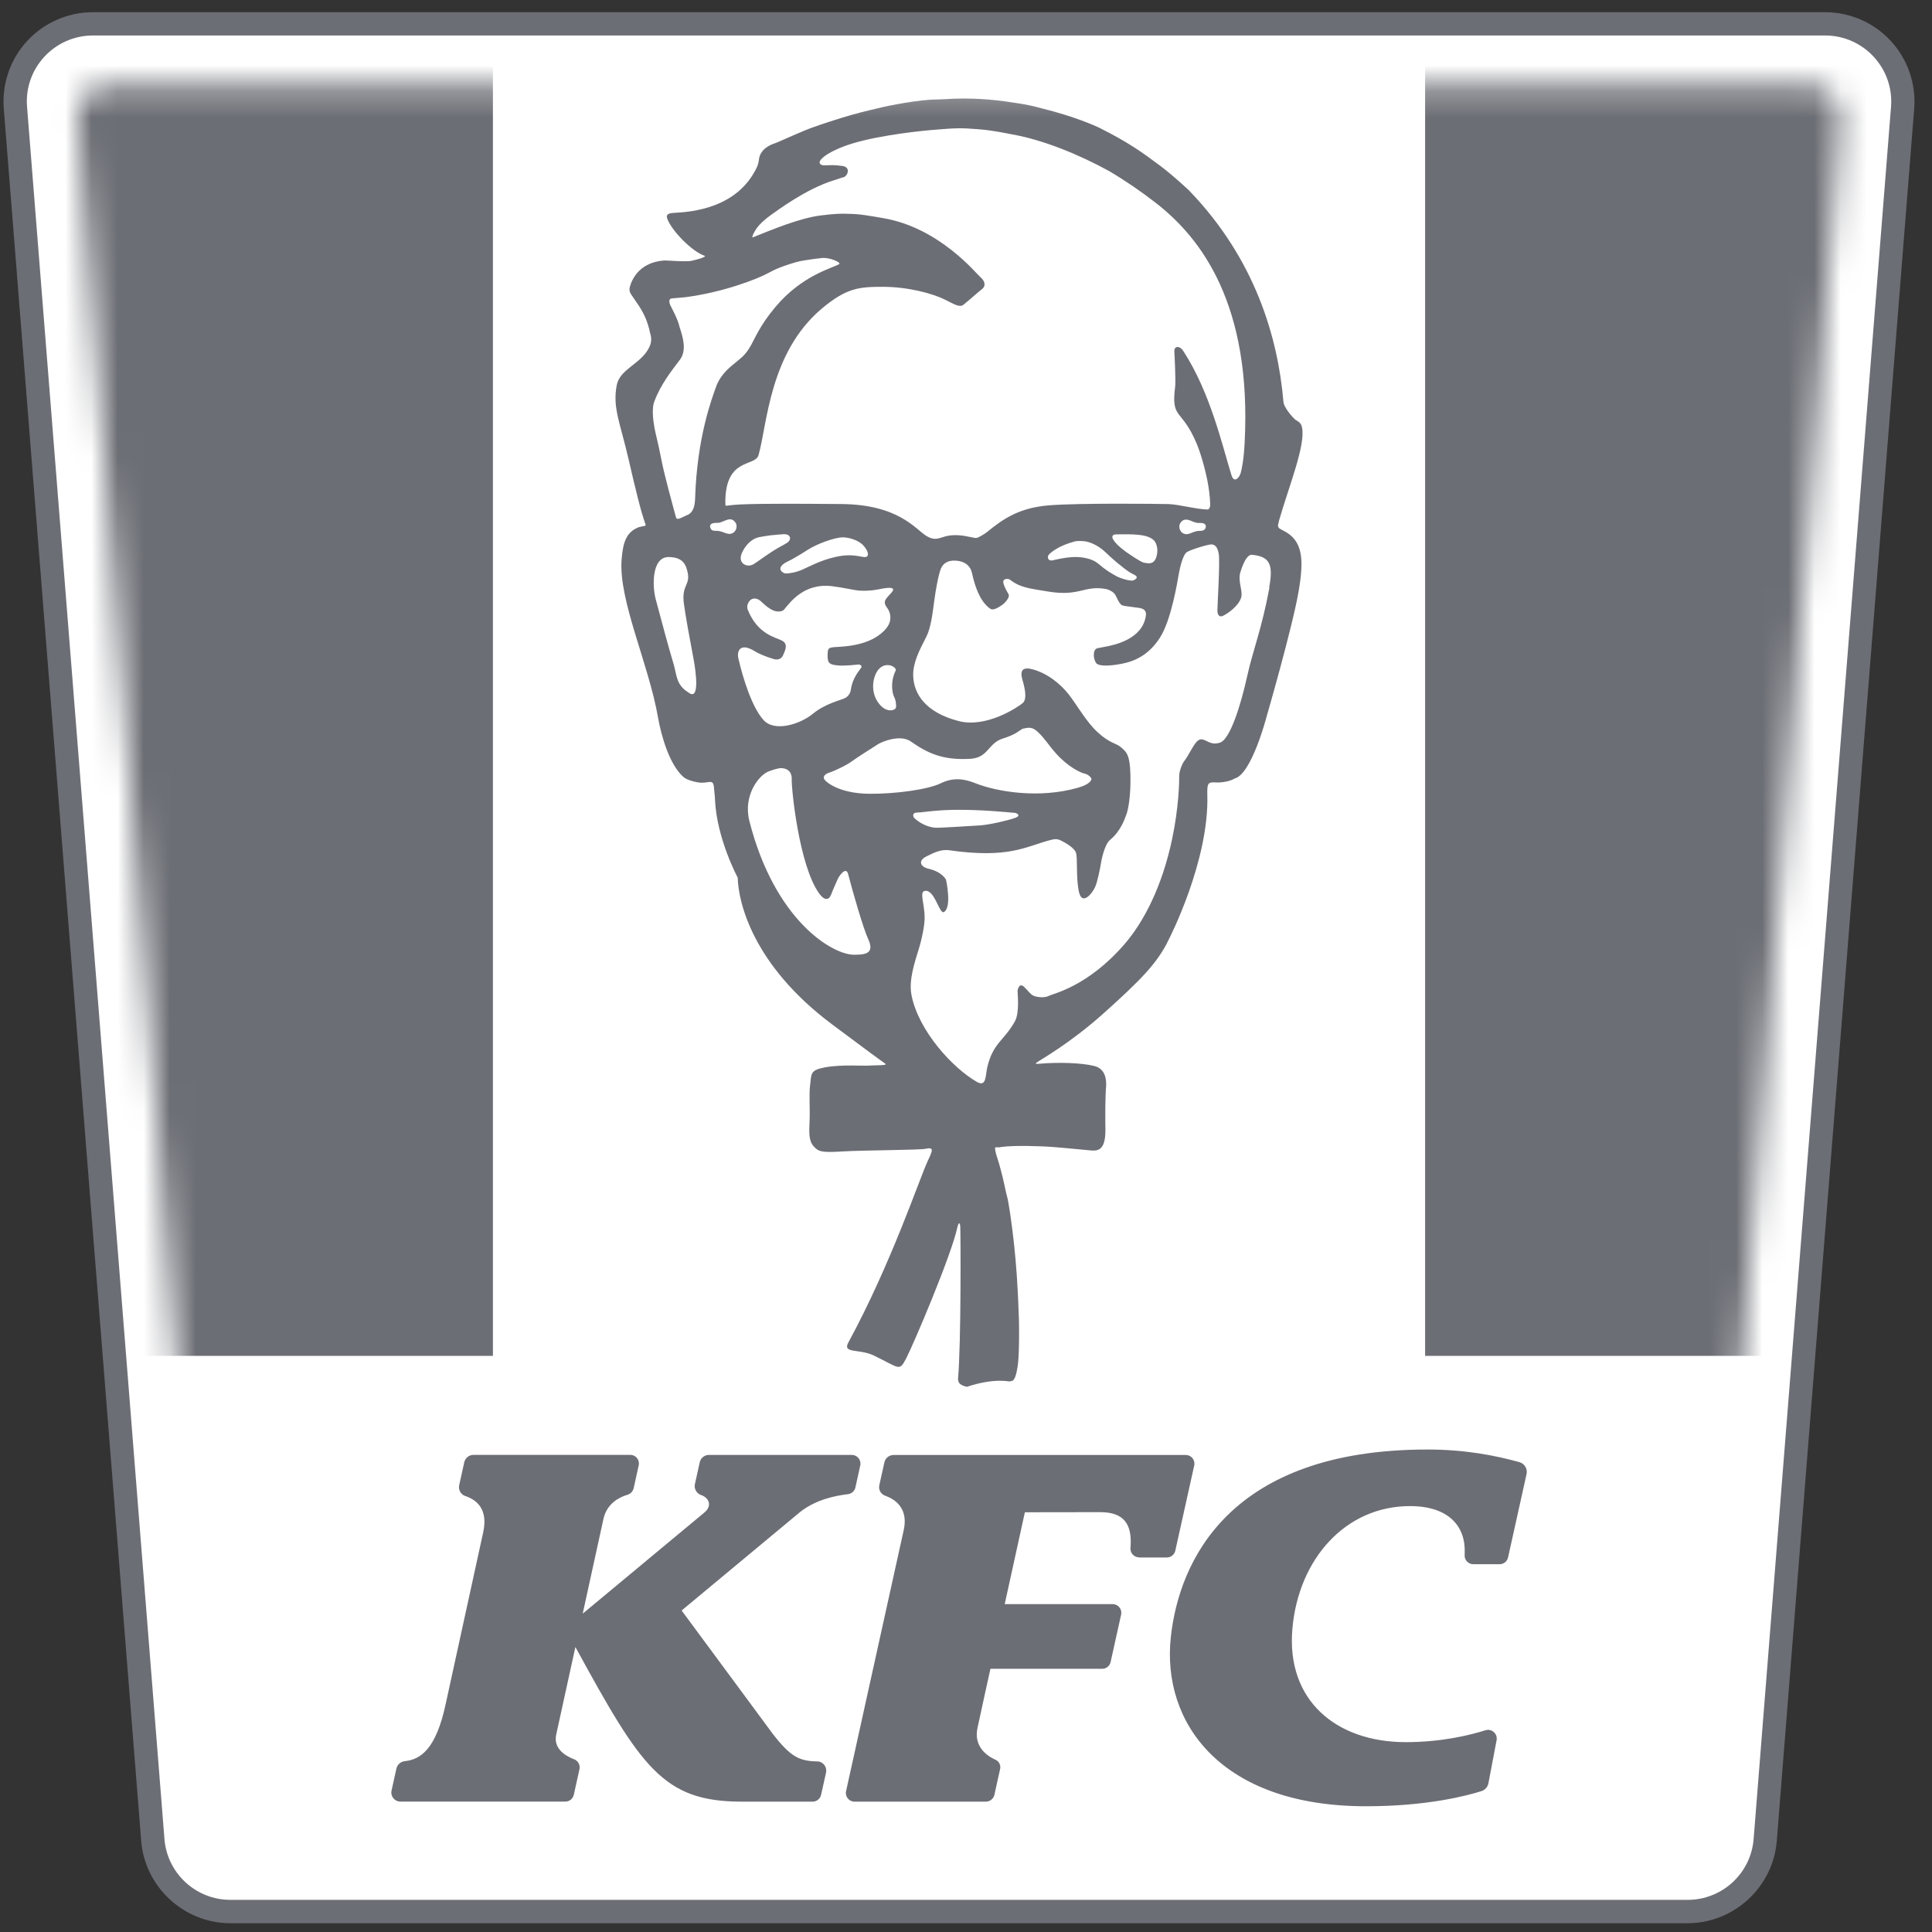 <svg width="74" height="74" viewBox="0 0 74 74" fill="none" xmlns="http://www.w3.org/2000/svg">
<rect x="0" y="0" width="74" height="74" fill="#333333" stroke="none"/>
<path d="M8.827 73.218C7.281 73.218 5.978 72.013 5.855 70.478L0.591 4.123C0.526 3.3 0.809 2.478 1.371 1.871C1.934 1.262 2.732 0.913 3.563 0.913H69.904C70.733 0.913 71.533 1.262 72.094 1.871C72.656 2.478 72.939 3.3 72.874 4.123L67.61 70.476C67.487 72.013 66.184 73.216 64.638 73.216H8.827V73.218Z" fill="white"/>
<path d="M69.904 0.467H3.561C2.607 0.467 1.688 0.867 1.041 1.568C0.397 2.266 0.069 3.21 0.145 4.159L5.408 70.511C5.549 72.279 7.049 73.664 8.825 73.664H64.638C66.414 73.664 67.914 72.279 68.055 70.511L73.318 4.159C73.394 3.21 73.066 2.266 72.421 1.568C71.775 0.867 70.858 0.467 69.904 0.467ZM69.904 1.359C71.382 1.359 72.546 2.617 72.431 4.087L67.168 70.44C67.063 71.755 65.964 72.769 64.64 72.769H8.827C7.505 72.769 6.404 71.755 6.299 70.44L1.036 4.087C0.918 2.617 2.083 1.359 3.561 1.359H69.904Z" fill="#6C6E75"/>
<mask id="mask0_1_11736" style="mask-type:luminance" maskUnits="userSpaceOnUse" x="2" y="3" width="69" height="68">
<path d="M4.19 3.248C3.472 3.248 2.908 3.859 2.964 4.575L8.174 70.222C8.204 70.597 8.517 70.886 8.892 70.886H64.569C64.946 70.886 65.259 70.597 65.287 70.222L70.497 4.575C70.553 3.861 69.989 3.248 69.271 3.248H4.19V3.248Z" fill="white"/>
</mask>
<g mask="url(#mask0_1_11736)">
<path d="M18.88 1.845H1.028V51.933H18.88V1.845Z" fill="#6C6E75"/>
</g>
<mask id="mask1_1_11736" style="mask-type:luminance" maskUnits="userSpaceOnUse" x="2" y="3" width="69" height="68">
<path d="M4.19 3.248C3.472 3.248 2.908 3.859 2.964 4.575L8.174 70.222C8.204 70.597 8.517 70.886 8.892 70.886H64.569C64.946 70.886 65.259 70.597 65.287 70.222L70.497 4.575C70.553 3.861 69.989 3.248 69.271 3.248H4.19V3.248Z" fill="white"/>
</mask>
<g mask="url(#mask1_1_11736)">
<path d="M72.437 1.845H54.585V51.933H72.437V1.845Z" fill="#6C6E75"/>
<path d="M28.256 33.615C28.278 34.53 28.807 36.948 31.879 39.242C33.158 40.198 33.745 40.629 33.914 40.745V40.753C33.999 40.813 33.46 40.799 33.313 40.813C33.073 40.837 32.254 40.761 31.599 40.882C31.008 40.992 31.087 41.134 31.029 41.561C30.984 41.9 31.027 42.438 31.01 42.896C30.992 43.355 30.966 43.68 31.16 43.9C31.351 44.118 31.472 44.152 32.283 44.102C33.055 44.055 35.192 44.053 35.45 44.001C35.781 43.934 35.728 44.053 35.537 44.462C35.21 45.162 34.146 48.374 32.492 51.425C32.26 51.854 32.912 51.651 33.468 51.919C34.474 52.405 34.44 52.54 34.706 52.034C34.992 51.485 36.444 48.068 36.668 47.015C36.698 46.878 36.755 46.759 36.779 46.965C36.795 47.114 36.817 51.431 36.696 52.792C36.69 52.864 36.708 52.939 36.757 52.991C36.831 53.066 36.94 53.096 37.033 53.118C37.035 53.118 37.035 53.118 37.035 53.118C37.535 52.951 38.14 52.828 38.654 52.913C38.7 52.907 38.743 52.898 38.785 52.886C38.813 52.862 38.837 52.836 38.854 52.802C38.894 52.731 38.916 52.648 38.934 52.568C38.936 52.562 38.936 52.556 38.938 52.55C38.963 52.435 38.983 52.32 38.995 52.203C39.003 52.134 39.007 52.064 39.011 51.995C39.017 51.906 39.021 51.814 39.023 51.725C39.027 51.616 39.029 51.509 39.031 51.4C39.033 51.275 39.033 51.15 39.033 51.023C39.033 50.884 39.031 50.743 39.029 50.602C39.027 50.449 39.023 50.501 39.019 50.348C39.015 50.185 39.009 50.021 39.001 49.858C38.993 49.685 38.985 49.513 38.975 49.34C38.965 49.162 38.953 48.981 38.942 48.803C38.928 48.618 38.914 48.434 38.898 48.251C38.882 48.065 38.864 47.878 38.844 47.69C38.825 47.501 38.803 47.315 38.779 47.126C38.755 46.94 38.729 46.753 38.703 46.566C38.676 46.382 38.648 46.2 38.614 46.015C38.583 45.836 38.549 45.759 38.513 45.581C38.477 45.408 38.44 45.237 38.398 45.067C38.358 44.904 38.315 44.741 38.269 44.579C38.231 44.45 38.192 44.323 38.15 44.196C38.142 44.176 38.108 44.001 38.112 43.977C38.126 43.914 38.206 43.96 38.291 43.944C38.291 43.944 38.333 43.936 38.354 43.932C38.904 43.858 39.86 43.908 40.077 43.916C40.289 43.922 41.376 44.025 41.684 44.055C41.987 44.085 42.356 44.154 42.34 43.231C42.336 42.985 42.334 42.839 42.336 42.608C42.336 42.577 42.336 42.545 42.336 42.515C42.336 42.458 42.338 42.4 42.338 42.345C42.338 42.311 42.338 42.279 42.34 42.247C42.34 42.216 42.34 42.184 42.342 42.154C42.342 42.126 42.344 42.097 42.344 42.071C42.346 42.021 42.346 41.974 42.348 41.93C42.348 41.916 42.348 41.904 42.35 41.89C42.35 41.856 42.352 41.827 42.354 41.799C42.354 41.785 42.356 41.771 42.356 41.757C42.358 41.732 42.358 41.71 42.36 41.69C42.36 41.684 42.36 41.674 42.362 41.67C42.364 41.642 42.366 41.612 42.368 41.579C42.376 41.355 42.346 40.942 41.92 40.831C41.428 40.708 40.565 40.678 39.789 40.745C39.68 40.755 39.656 40.745 39.69 40.716V40.708C39.856 40.589 40.979 39.968 42.261 38.821C43.672 37.555 44.346 36.883 44.776 35.966C44.776 35.966 46.322 32.97 46.243 30.433C46.227 29.921 46.31 29.962 46.628 29.972C46.723 29.974 47.088 29.949 47.284 29.82C47.939 29.671 48.518 27.433 48.518 27.433C48.518 27.433 49.502 24.036 49.74 22.648C49.953 21.412 49.903 20.689 49.149 20.322L49.022 20.251C48.965 20.219 48.937 20.152 48.955 20.09C48.969 20.039 48.985 19.975 48.992 19.93C49.361 18.65 50.02 17.029 49.869 16.372C49.844 16.184 49.683 16.122 49.627 16.084C49.55 16.033 49.258 15.707 49.177 15.477C49.165 15.444 49.161 15.41 49.157 15.374C48.949 12.958 48.09 9.924 45.532 7.284C45.529 7.282 45.356 7.123 45.251 7.028C45.032 6.831 44.751 6.585 44.429 6.343C43.749 5.833 43.205 5.442 42.084 4.883C41.997 4.841 41.156 4.458 39.914 4.153C39.797 4.121 39.68 4.091 39.563 4.063C39.38 4.02 39.094 3.968 38.769 3.923C38.003 3.802 37.152 3.738 36.267 3.794C36.162 3.8 36.039 3.806 36.005 3.806C35.952 3.806 35.896 3.81 35.843 3.812C35.783 3.814 35.724 3.815 35.662 3.817C35.476 3.827 35.228 3.855 34.97 3.891C34.551 3.952 34.103 4.036 33.827 4.099C33.517 4.175 33.101 4.262 32.579 4.411C32.365 4.474 32.148 4.54 31.934 4.609C31.875 4.629 31.813 4.647 31.754 4.667C31.521 4.742 31.289 4.821 31.053 4.907C30.883 4.966 30.159 5.28 30 5.353C29.924 5.389 29.819 5.432 29.708 5.478C29.196 5.641 29.089 5.936 29.071 6.097C29.059 6.202 29.036 6.305 28.992 6.401C28.256 7.966 26.524 8.117 25.835 8.152C25.655 8.16 25.496 8.188 25.554 8.363C25.701 8.811 26.51 9.65 27.006 9.803C26.998 9.875 26.581 9.966 26.494 9.988C26.294 10.039 25.474 9.968 25.433 9.976C25.429 9.976 25.427 9.976 25.423 9.978C24.492 10.055 24.206 10.69 24.123 10.99C24.097 11.083 24.111 11.184 24.165 11.263C24.369 11.577 24.587 11.831 24.75 12.245C24.752 12.249 24.754 12.255 24.756 12.259C24.798 12.368 24.837 12.488 24.871 12.622C24.891 12.799 25.032 12.983 24.853 13.331C24.536 13.946 23.742 14.138 23.623 14.749C23.455 15.618 23.754 16.188 24.084 17.624C24.31 18.608 24.552 19.626 24.726 20.088C24.736 20.112 24.72 20.138 24.697 20.142C24.627 20.156 24.506 20.18 24.464 20.193C24.004 20.376 23.859 20.739 23.808 21.445C23.693 23.011 24.847 25.425 25.206 27.492C25.328 28.191 25.649 29.31 26.185 29.766C26.308 29.871 26.566 29.939 26.726 29.966C27.145 30.04 27.325 29.774 27.349 30.195C27.355 30.282 27.385 30.518 27.387 30.651C27.46 32.141 28.256 33.615 28.256 33.615ZM28.976 8.754C29.067 8.613 29.288 8.406 29.51 8.248C29.742 8.083 30.879 7.23 31.936 6.907C32.133 6.849 32.182 6.819 32.307 6.789C32.466 6.748 32.601 6.407 32.27 6.357C31.922 6.307 31.781 6.329 31.597 6.335C31.412 6.339 31.323 6.24 31.458 6.095C31.595 5.948 31.839 5.799 32.27 5.627C33.21 5.252 34.878 5.052 35.656 4.982C36.672 4.895 36.795 4.899 37.454 4.948C38.073 4.996 38.557 5.111 38.787 5.151C39.952 5.361 41.295 5.901 42.487 6.555C43.116 6.928 43.721 7.343 44.285 7.783C45.995 9.117 47.957 11.65 47.671 16.989C47.638 17.62 47.562 17.969 47.52 18.122C47.477 18.277 47.272 18.541 47.165 18.192C46.812 17.049 46.358 15.035 45.324 13.446C45.181 13.224 44.959 13.245 44.981 13.477C44.989 13.575 45.036 14.592 45.013 14.791C44.846 16.102 45.247 15.592 45.838 16.999C46.02 17.434 46.257 18.295 46.316 18.85C46.332 18.989 46.35 19.152 46.354 19.306C46.358 19.503 46.261 19.515 46.261 19.515C45.856 19.513 45.15 19.32 44.769 19.308C44.336 19.295 41.328 19.265 40.2 19.354C39.069 19.441 38.454 19.848 37.813 20.372C37.706 20.459 37.555 20.541 37.469 20.582C37.426 20.604 37.378 20.61 37.333 20.602C37.281 20.592 37.196 20.576 37.063 20.549C36.787 20.491 36.454 20.469 36.184 20.552C35.914 20.634 35.787 20.703 35.495 20.535C35.081 20.293 34.444 19.324 32.226 19.306C30.968 19.297 29.319 19.279 28.347 19.322C28.034 19.336 27.869 19.372 27.79 19.37C27.784 19.332 27.782 19.283 27.782 19.273C27.766 17.501 28.922 17.894 29.053 17.434C29.385 16.285 29.462 13.525 31.466 11.829C32.424 11.019 32.922 10.986 33.813 10.986C34.771 10.986 35.706 11.236 36.184 11.472C36.563 11.66 36.751 11.785 36.9 11.674C37.049 11.561 37.448 11.2 37.612 11.075C37.777 10.948 37.715 10.752 37.559 10.623C37.408 10.502 35.987 8.712 33.807 8.351C33.307 8.268 32.938 8.192 32.486 8.19C32.24 8.18 32.023 8.18 31.452 8.25C30.617 8.351 29.528 8.815 28.825 9.095C28.786 9.053 28.932 8.817 28.976 8.754ZM46.15 20.269C46.06 20.366 45.979 20.308 45.794 20.354C45.65 20.39 45.552 20.471 45.419 20.459C45.209 20.439 45.104 20.187 45.217 20.023C45.392 19.769 45.638 19.989 45.836 20.025C45.933 20.043 46.003 20.013 46.1 20.049C46.197 20.082 46.211 20.174 46.15 20.269ZM43.164 21.162C43.164 21.162 42.767 20.89 42.64 20.669C42.576 20.56 42.592 20.469 42.759 20.467C43.354 20.461 43.9 20.447 44.166 20.669C44.358 20.832 44.364 21.171 44.269 21.392C44.16 21.642 43.941 21.57 43.816 21.552C43.693 21.535 43.164 21.162 43.164 21.162ZM43.425 22.225C43.312 22.282 42.888 22.14 42.771 22.074C42.537 21.943 42.368 21.85 42.053 21.58C41.842 21.404 41.461 21.32 41.098 21.336C40.821 21.35 40.545 21.41 40.332 21.459C40.122 21.511 40.106 21.318 40.17 21.247C40.233 21.175 40.527 20.906 41.17 20.737C41.263 20.713 41.443 20.721 41.535 20.731C41.803 20.761 42.124 20.939 42.354 21.163C42.584 21.39 43.05 21.787 43.304 21.941C43.425 22.011 43.693 22.088 43.425 22.225ZM34.245 26.689C34.313 26.812 34.335 27.018 34.315 27.104C34.295 27.209 33.928 27.346 33.621 26.887C33.315 26.433 33.458 25.873 33.64 25.653C33.928 25.3 34.368 25.556 34.305 25.687C34.085 26.141 34.184 26.566 34.245 26.689ZM30.006 21.604C30.079 21.544 30.111 21.544 30.357 21.41C30.532 21.312 30.732 21.193 30.934 21.062C31.299 20.824 31.992 20.578 32.287 20.582C32.5 20.584 32.871 20.677 33.069 20.892C33.275 21.116 33.331 21.378 33.063 21.332C32.797 21.287 32.514 21.215 32 21.332C31.426 21.463 31.035 21.683 30.758 21.806C30.474 21.937 30.188 21.969 30.093 21.965C30.002 21.957 29.74 21.818 30.006 21.604ZM29.629 21.09C29.355 21.263 29.089 21.463 28.885 21.596C28.637 21.761 28.288 21.604 28.389 21.255C28.438 21.086 28.678 20.652 29.083 20.574C29.137 20.564 29.337 20.525 29.504 20.505C29.7 20.483 29.909 20.467 30.014 20.461C30.299 20.449 30.331 20.677 30.137 20.797C30.01 20.878 29.809 20.975 29.629 21.09ZM25.062 15.38C25.3 14.733 25.734 14.184 26.032 13.793C26.304 13.438 26.175 12.968 26.036 12.547C25.947 12.16 25.697 11.759 25.659 11.652C25.631 11.579 25.631 11.517 25.655 11.466C25.673 11.454 25.687 11.444 25.706 11.432L26.232 11.386C27.734 11.194 29.059 10.666 29.458 10.442C29.655 10.331 29.865 10.246 30.077 10.172C30.327 10.087 30.587 10.002 30.847 9.968C31.043 9.936 31.276 9.904 31.476 9.883C31.773 9.849 32.242 10.057 32.139 10.119C31.887 10.269 30.72 10.539 29.694 11.765C29.065 12.515 28.919 12.979 28.706 13.325C28.492 13.672 28.319 13.753 28.018 14.015C27.871 14.142 27.569 14.404 27.423 14.825C27.274 15.249 26.7 16.727 26.625 19.074C26.617 19.346 26.57 19.634 26.311 19.733H26.309C26.097 19.818 25.927 19.959 25.889 19.806C25.752 19.291 25.437 18.18 25.306 17.475C25.264 17.253 25.214 17.033 25.163 16.815C25.014 16.217 24.948 15.684 25.062 15.38ZM26.323 26.494C25.895 26.209 25.919 25.836 25.81 25.469C25.578 24.689 25.329 23.751 25.115 22.951C24.984 22.469 24.953 21.336 25.607 21.336C25.937 21.336 26.185 21.439 26.29 21.751C26.524 22.443 26.081 22.322 26.197 23.14C26.278 23.719 26.387 24.288 26.57 25.27C26.653 25.723 26.802 26.812 26.403 26.548M27.97 20.447C27.837 20.461 27.724 20.38 27.577 20.348C27.409 20.31 27.305 20.362 27.236 20.271C27.175 20.175 27.186 20.084 27.282 20.049C27.379 20.013 27.448 20.039 27.546 20.021C27.744 19.983 27.986 19.757 28.165 20.009C28.28 20.169 28.18 20.424 27.97 20.447ZM28.28 25.213C28.22 24.957 28.333 24.574 28.938 24.961C29.036 25.022 29.319 25.151 29.633 25.243C29.823 25.298 29.948 25.217 30.002 25.078C30.057 24.941 30.214 24.665 29.946 24.534C29.678 24.401 29.018 24.286 28.641 23.356C28.573 23.189 28.688 22.999 28.794 22.949C28.901 22.901 29.034 22.925 29.157 23.042C29.28 23.157 29.544 23.411 29.78 23.421C29.998 23.431 30.034 23.344 30.077 23.292C30.26 23.088 30.784 22.32 31.871 22.453C32.319 22.509 32.732 22.608 32.883 22.62C32.99 22.628 33.289 22.64 33.573 22.586C33.898 22.524 34.384 22.423 34.146 22.699C33.954 22.921 33.791 23.015 33.962 23.257C33.97 23.268 33.98 23.28 33.988 23.292C34.14 23.507 34.144 23.794 33.99 24.007L33.972 24.034C33.732 24.346 33.236 24.705 32.208 24.77C31.74 24.8 31.71 24.782 31.7 25.05C31.696 25.153 31.698 25.207 31.712 25.28C31.74 25.415 31.827 25.471 32.15 25.491C32.386 25.505 32.817 25.459 32.817 25.459C32.922 25.427 33.047 25.495 32.98 25.582C32.97 25.596 32.926 25.659 32.918 25.669C32.686 25.971 32.613 26.244 32.591 26.409C32.573 26.548 32.492 26.673 32.369 26.736C32.367 26.736 32.365 26.738 32.365 26.738C32.214 26.816 31.609 26.947 31.133 27.34C30.659 27.733 29.666 28.058 29.24 27.574C28.811 27.096 28.464 26.016 28.28 25.213ZM32.744 36.569C31.895 36.595 29.672 35.254 28.704 31.451C28.452 30.472 29.069 29.677 29.452 29.542C29.678 29.459 29.797 29.433 29.873 29.423C29.952 29.413 30.339 29.415 30.325 29.851C30.311 30.205 30.605 33.157 31.377 34.224C31.567 34.488 31.744 34.498 31.833 34.266C31.914 34.048 32.047 33.768 32.091 33.661C32.123 33.583 32.402 33.155 32.486 33.48C32.662 34.171 33.077 35.593 33.25 35.96C33.537 36.569 33.063 36.559 32.744 36.569ZM33.277 30.403C32.168 30.389 31.654 29.976 31.575 29.851C31.5 29.732 31.627 29.639 31.742 29.601C32.004 29.518 32.47 29.284 32.658 29.139C32.849 28.998 33.371 28.673 33.634 28.502C33.759 28.421 34.472 28.111 34.888 28.401C35.513 28.838 36.099 29.129 37.17 29.064C37.858 29.022 37.843 28.467 38.404 28.29C38.91 28.131 39.007 28.006 39.166 27.913C39.37 27.871 39.521 27.82 39.743 28.028C40.025 28.29 40.126 28.496 40.451 28.863C40.898 29.365 41.388 29.601 41.541 29.631C41.691 29.663 41.801 29.786 41.803 29.835C41.804 29.885 41.741 30.042 41.293 30.171C39.793 30.601 38.17 30.326 37.335 29.99C36.91 29.822 36.497 29.774 36.033 30.002C35.563 30.234 34.313 30.415 33.277 30.403ZM38.882 31.328C38.626 31.421 37.888 31.593 37.531 31.615C37.17 31.635 36.027 31.712 35.837 31.704C35.601 31.691 35.283 31.576 35.025 31.339C34.974 31.292 34.916 31.127 35.128 31.123C35.521 31.115 36.182 30.907 38.462 31.099C38.706 31.119 38.821 31.129 38.878 31.135C38.936 31.141 39.136 31.238 38.882 31.328ZM48.621 22.515C48.322 24.112 47.987 24.911 47.77 25.897C47.546 26.921 47.106 28.419 46.679 28.457C46.247 28.586 46.074 28.088 45.796 28.457C45.632 28.677 45.503 28.967 45.356 29.155C45.263 29.278 45.169 29.552 45.167 29.701C45.167 29.988 45.151 30.919 44.894 32.141C44.505 33.982 43.798 35.325 43.064 36.172C41.658 37.793 40.34 38.055 40.184 38.139C39.981 38.246 39.678 38.182 39.577 38.135C39.475 38.089 39.398 37.968 39.223 37.797C39.045 37.631 38.981 37.885 38.975 37.95C38.967 38.012 39.067 38.777 38.87 39.125C38.45 39.871 38.043 39.936 37.817 40.867C37.741 41.18 37.793 41.654 37.418 41.44C36.501 40.916 35.188 39.498 34.914 38.123C34.831 37.704 34.908 37.238 35.164 36.44C35.311 35.972 35.416 35.452 35.416 35.153C35.416 34.621 35.208 34.171 35.416 34.125C35.801 34.04 35.976 35.036 36.156 34.932C36.468 34.754 36.236 33.7 36.236 33.7C36.236 33.7 36.108 33.401 35.563 33.274C35.249 33.2 35.15 32.966 35.486 32.802C35.736 32.679 36.025 32.518 36.364 32.568C38.626 32.889 39.277 32.433 40.19 32.187C40.37 32.139 40.475 32.117 40.616 32.185C40.755 32.25 41.132 32.454 41.207 32.647C41.285 32.837 41.205 33.589 41.324 34.153C41.447 34.72 41.844 34.204 41.943 33.98C42.045 33.758 42.146 33.208 42.168 33.069C42.189 32.931 42.306 32.347 42.515 32.173C42.929 31.829 43.074 31.377 43.142 31.201C43.211 31.024 43.318 30.478 43.298 29.681C43.279 28.885 43.136 28.8 42.943 28.627C42.753 28.457 42.525 28.49 42.041 28.046C41.608 27.649 41.253 27.008 40.941 26.606C40.628 26.203 40.108 25.772 39.515 25.628C38.924 25.485 39.17 26.03 39.202 26.183C39.225 26.29 39.366 26.774 39.168 26.933C38.975 27.092 37.779 27.895 36.714 27.617C35.444 27.286 35.005 26.578 34.978 25.895C34.96 25.411 35.192 24.945 35.48 24.39C35.648 24.066 35.718 23.524 35.785 23.005C35.839 22.59 35.95 21.989 36.041 21.775C36.106 21.62 36.259 21.453 36.605 21.473C36.946 21.493 37.168 21.662 37.231 21.955C37.452 22.977 37.813 23.235 37.934 23.318C38.057 23.401 38.287 23.235 38.378 23.175C38.469 23.116 38.7 22.882 38.628 22.757C38.517 22.562 38.458 22.445 38.432 22.332C38.39 22.138 38.632 22.162 38.682 22.201C39.081 22.515 39.456 22.542 40.144 22.657C41.348 22.858 41.521 22.415 42.346 22.558C42.453 22.576 42.658 22.667 42.723 22.79C42.779 22.898 42.878 23.142 42.979 23.183C43.08 23.223 43.324 23.237 43.451 23.261C43.626 23.29 43.939 23.27 43.888 23.594C43.753 24.461 42.753 24.699 42.285 24.78C42.092 24.814 42.003 24.83 41.971 24.858C41.87 24.947 41.866 25.219 41.983 25.393C42.066 25.516 42.443 25.524 42.961 25.425C43.501 25.322 44.019 25.062 44.429 24.423C44.864 23.747 45.102 22.259 45.151 21.981C45.201 21.703 45.312 21.239 45.465 21.144C45.616 21.048 46.32 20.834 46.419 20.852C46.538 20.872 46.624 20.929 46.679 21.201C46.735 21.477 46.632 23.116 46.63 23.364C46.626 23.628 46.763 23.626 46.838 23.59C47.003 23.515 47.441 23.223 47.54 22.884C47.614 22.634 47.403 22.269 47.508 21.921C47.673 21.382 47.836 21.237 47.949 21.249C48.635 21.314 48.776 21.616 48.614 22.489M58.194 56.002C58.395 56.058 58.516 56.26 58.47 56.463L57.762 59.653C57.728 59.806 57.593 59.913 57.438 59.913H56.431C56.24 59.913 56.089 59.752 56.099 59.564C56.101 59.522 56.101 59.506 56.101 59.504C56.149 58.465 55.492 57.687 54.006 57.687C51.534 57.687 49.736 59.715 49.502 62.379C49.258 65.131 51.181 66.728 53.843 66.728C55.208 66.728 56.288 66.464 56.895 66.273C57.135 66.198 57.369 66.406 57.323 66.654L57.01 68.303C56.984 68.444 56.881 68.559 56.746 68.603C56.2 68.777 54.669 69.184 52.324 69.184C46.755 69.184 44.495 65.982 44.844 62.714C45.156 59.806 47.08 55.522 54.667 55.52C56.117 55.518 57.28 55.75 58.194 56.002ZM26.802 56.008C26.837 55.844 26.984 55.727 27.153 55.727H32.625C32.837 55.727 32.996 55.923 32.95 56.131L32.764 56.973C32.732 57.115 32.613 57.217 32.468 57.233C32.442 57.234 32.426 57.236 32.426 57.236C32.014 57.292 31.27 57.425 30.659 57.903L26.109 61.685V61.687L29.609 66.424C30.288 67.297 30.623 67.454 31.303 67.466C31.527 67.47 31.688 67.68 31.639 67.898L31.448 68.75C31.414 68.9 31.281 69.007 31.127 69.007H28.407C25.389 69.007 24.554 67.684 22.04 63.087C22.04 63.085 22.038 63.087 22.038 63.087L21.304 66.44C21.193 66.962 21.629 67.238 21.949 67.367C21.963 67.373 21.977 67.379 21.99 67.383C22.143 67.442 22.23 67.605 22.195 67.766L21.977 68.748C21.943 68.898 21.81 69.005 21.655 69.005H15.336C15.114 69.005 14.949 68.799 14.997 68.583L15.183 67.742C15.217 67.589 15.344 67.476 15.499 67.458C15.505 67.458 15.511 67.456 15.517 67.456C16.096 67.388 16.703 67.023 17.078 65.232L18.511 58.675C18.695 57.802 18.259 57.469 17.882 57.322C17.878 57.32 17.856 57.312 17.822 57.302C17.649 57.242 17.548 57.064 17.588 56.885L17.782 56.008C17.818 55.844 17.967 55.725 18.136 55.725H24.143C24.353 55.725 24.51 55.919 24.464 56.125L24.274 56.99C24.246 57.117 24.153 57.219 24.028 57.256C24.012 57.26 23.998 57.266 23.982 57.27C23.701 57.361 23.256 57.592 23.119 58.153L22.32 61.802C22.32 61.804 22.322 61.804 22.322 61.804L26.982 57.931C27.262 57.701 27.19 57.393 26.869 57.268C26.869 57.268 26.869 57.268 26.867 57.268C26.684 57.213 26.575 57.026 26.617 56.842L26.802 56.008ZM43.632 59.651C43.433 59.651 43.279 59.478 43.3 59.28C43.304 59.246 43.304 59.236 43.304 59.236C43.358 58.405 43.074 57.919 42.142 57.919L39.255 57.923L38.483 61.441H42.616C42.828 61.441 42.987 61.637 42.941 61.845L42.539 63.659C42.505 63.811 42.37 63.919 42.215 63.919H37.936C37.936 63.919 37.46 66.073 37.444 66.166C37.285 66.863 37.759 67.224 38.079 67.379C38.094 67.387 38.11 67.394 38.128 67.4C38.265 67.462 38.34 67.611 38.307 67.756L38.087 68.748C38.053 68.898 37.918 69.007 37.763 69.007H32.73C32.519 69.007 32.361 68.811 32.406 68.607L34.599 58.675C34.823 57.798 34.309 57.443 33.94 57.302C33.928 57.298 33.914 57.292 33.902 57.288C33.738 57.23 33.642 57.058 33.68 56.887L33.874 56.012C33.912 55.846 34.059 55.729 34.228 55.729H45.417C45.63 55.729 45.788 55.925 45.741 56.133L45.017 59.395C44.983 59.546 44.848 59.655 44.693 59.655H43.632" fill="#6C6E75"/>
</g>
</svg>
